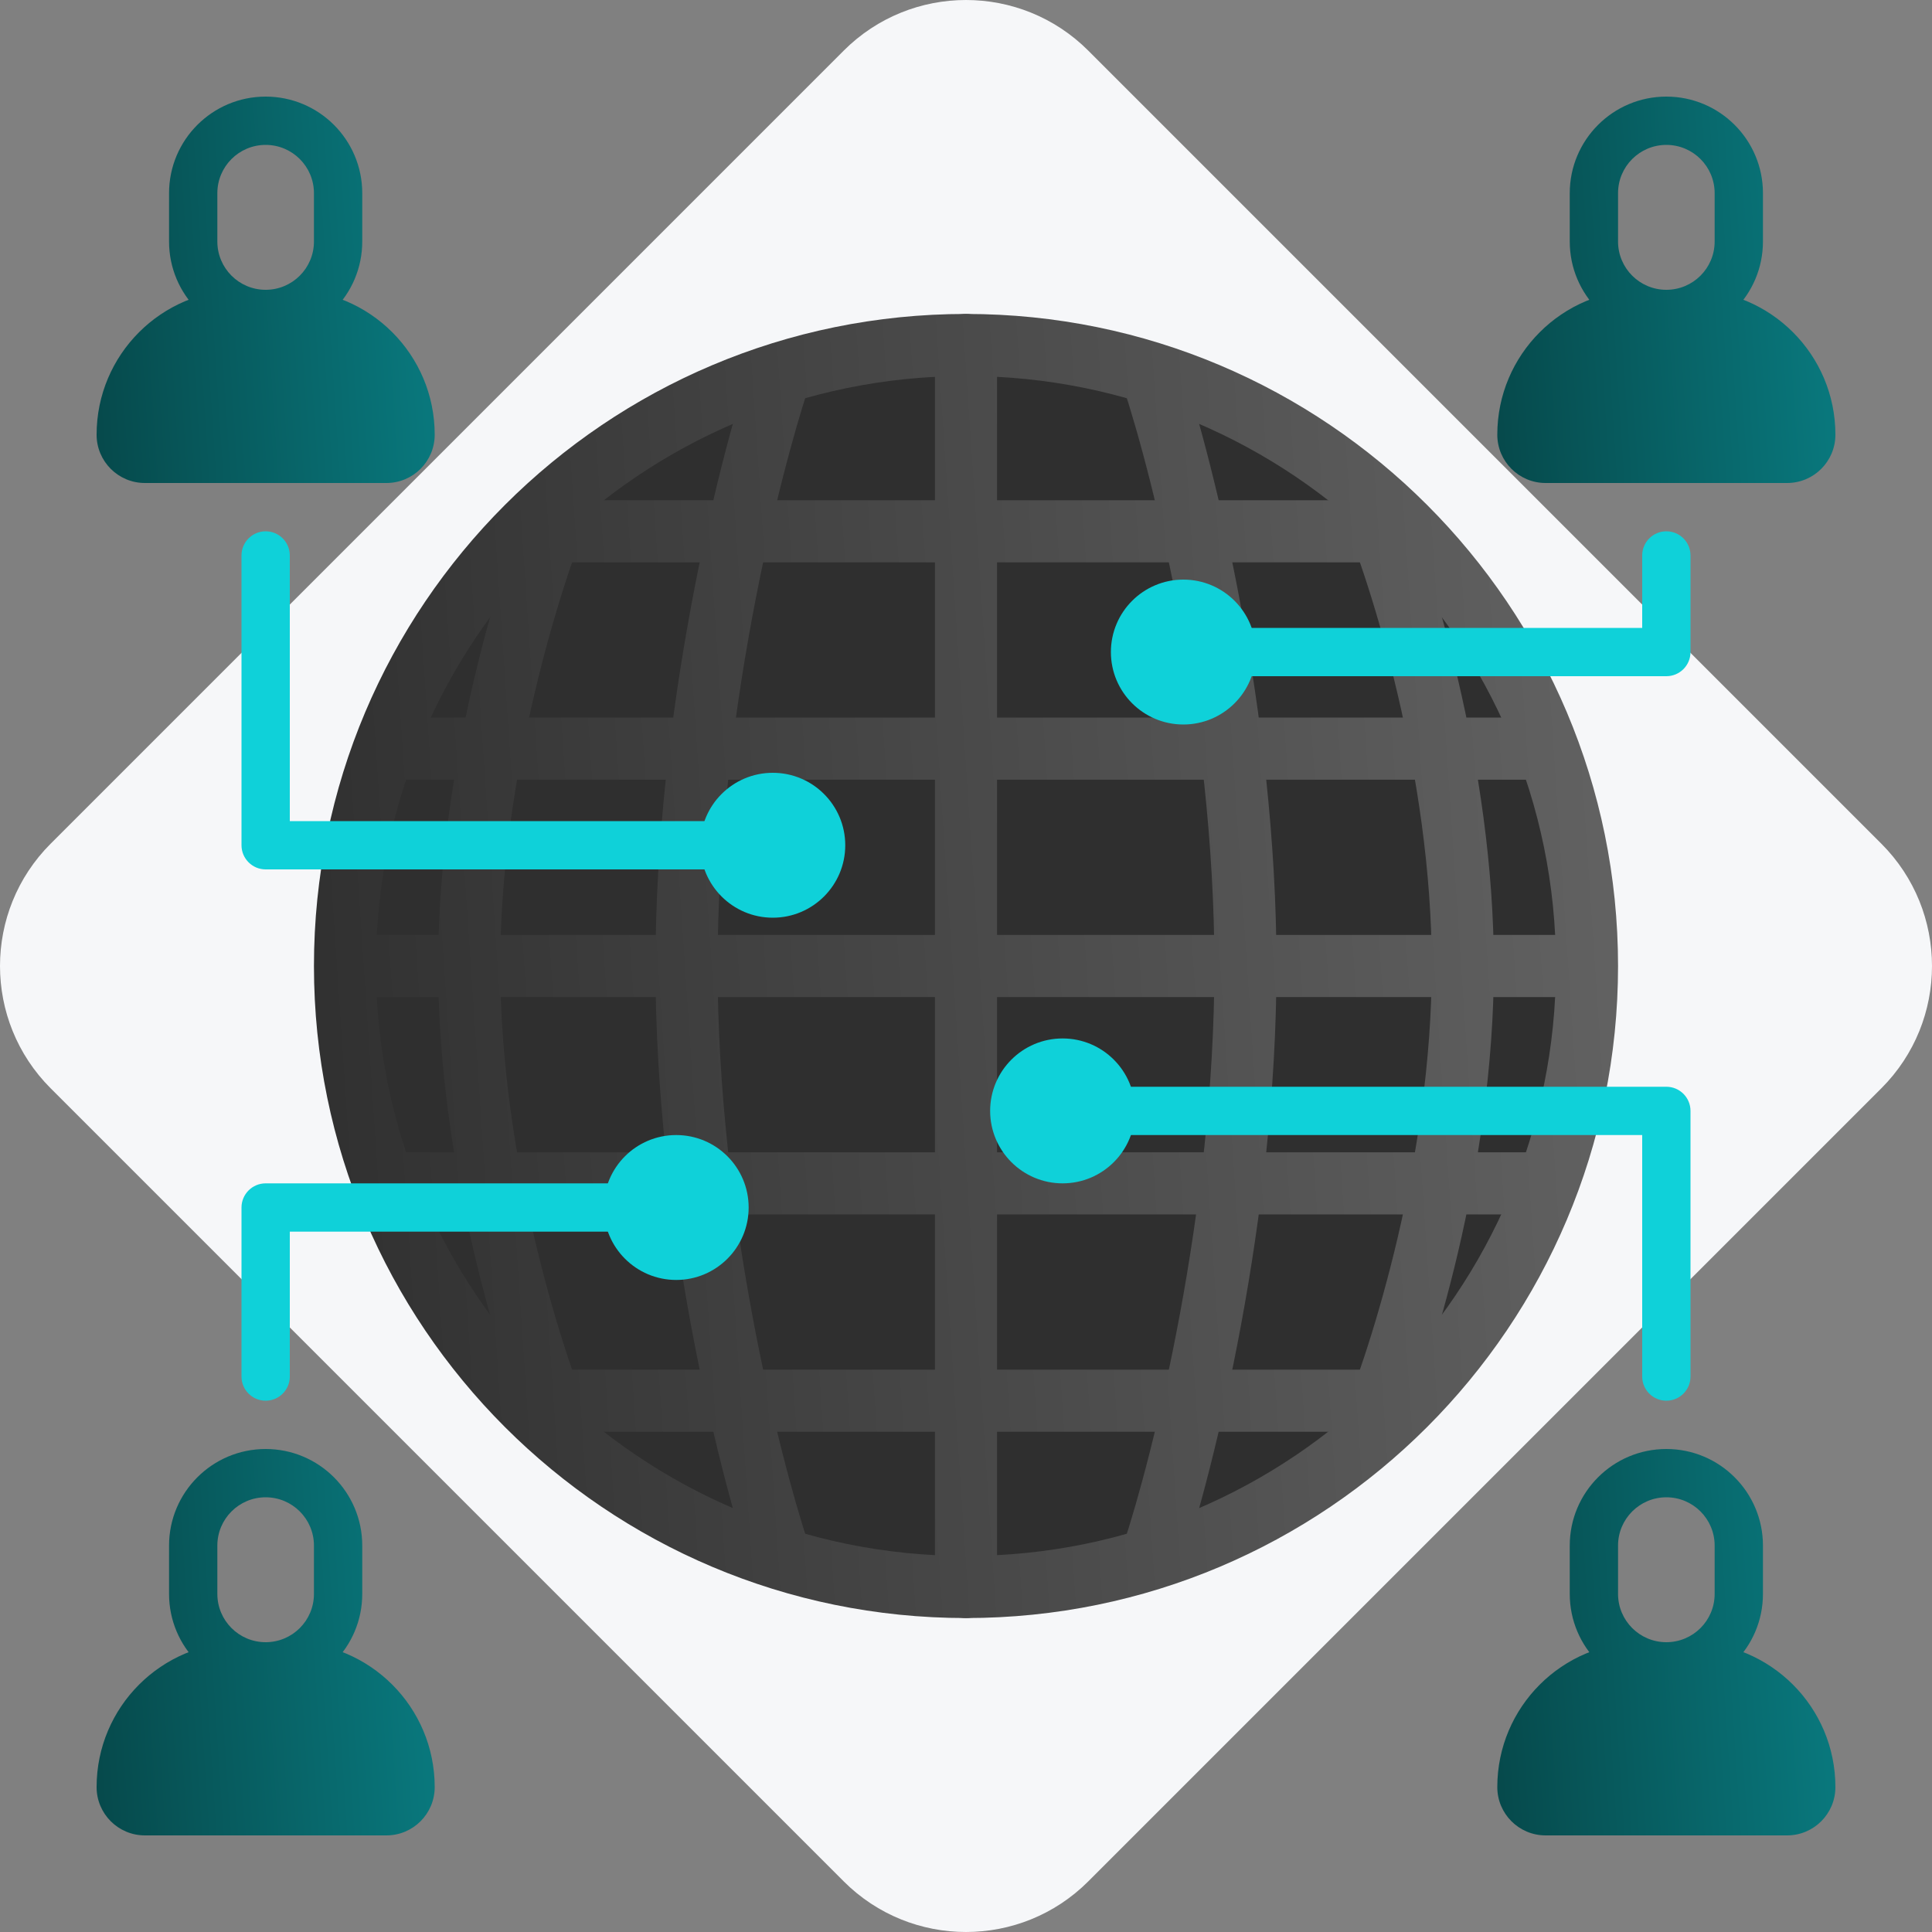 <svg width="80" height="80" viewBox="0 0 80 80" fill="none" xmlns="http://www.w3.org/2000/svg">
<rect x="0" y="0" width="80" height="80" fill="#808080" stroke="none"/>
<path d="M2.097 34.936L34.936 2.097C37.733 -0.699 42.267 -0.699 45.064 2.097L77.903 34.936C80.699 37.733 80.699 42.267 77.903 45.064L45.064 77.903C42.267 80.699 37.733 80.699 34.936 77.903L2.097 45.064C-0.699 42.267 -0.699 37.733 2.097 34.936Z" fill="#F6F7F9"/>
<circle cx="40" cy="40" r="25.714" fill="#2F2F2F"/>
<path fill-rule="evenodd" clip-rule="evenodd" d="M40 15.571C26.509 15.571 15.571 26.509 15.571 40C15.571 53.492 26.509 64.429 40 64.429C53.492 64.429 64.429 53.492 64.429 40C64.429 26.509 53.492 15.571 40 15.571ZM13 40C13 25.088 25.088 13 40 13C54.912 13 67 25.088 67 40C67 54.912 54.912 67 40 67C25.088 67 13 54.912 13 40Z" fill="url(#paint0_linear_1886_65)"/>
<path fill-rule="evenodd" clip-rule="evenodd" d="M13.643 40C13.643 39.29 14.219 38.714 14.929 38.714H65.071C65.781 38.714 66.357 39.29 66.357 40C66.357 40.71 65.781 41.286 65.071 41.286H14.929C14.219 41.286 13.643 40.71 13.643 40Z" fill="url(#paint1_linear_1886_65)"/>
<path fill-rule="evenodd" clip-rule="evenodd" d="M14.929 31C14.929 30.29 15.504 29.714 16.214 29.714H63.786C64.496 29.714 65.071 30.29 65.071 31C65.071 31.71 64.496 32.286 63.786 32.286H16.214C15.504 32.286 14.929 31.71 14.929 31Z" fill="url(#paint2_linear_1886_65)"/>
<path fill-rule="evenodd" clip-rule="evenodd" d="M14.929 49C14.929 48.29 15.504 47.714 16.214 47.714H63.786C64.496 47.714 65.071 48.29 65.071 49C65.071 49.71 64.496 50.286 63.786 50.286H16.214C15.504 50.286 14.929 49.71 14.929 49Z" fill="url(#paint3_linear_1886_65)"/>
<path fill-rule="evenodd" clip-rule="evenodd" d="M21.357 22C21.357 21.29 21.933 20.714 22.643 20.714H57.357C58.067 20.714 58.643 21.29 58.643 22C58.643 22.71 58.067 23.286 57.357 23.286H22.643C21.933 23.286 21.357 22.71 21.357 22Z" fill="url(#paint4_linear_1886_65)"/>
<path fill-rule="evenodd" clip-rule="evenodd" d="M21.357 58C21.357 57.29 21.933 56.714 22.643 56.714H57.357C58.067 56.714 58.643 57.29 58.643 58C58.643 58.71 58.067 59.286 57.357 59.286H22.643C21.933 59.286 21.357 58.71 21.357 58Z" fill="url(#paint5_linear_1886_65)"/>
<path fill-rule="evenodd" clip-rule="evenodd" d="M40 13C40.71 13 41.286 13.576 41.286 14.286V65.714C41.286 66.424 40.71 67 40 67C39.29 67 38.714 66.424 38.714 65.714V14.286C38.714 13.576 39.29 13 40 13Z" fill="url(#paint6_linear_1886_65)"/>
<path fill-rule="evenodd" clip-rule="evenodd" d="M47.308 14.351C47.981 14.127 48.709 14.491 48.934 15.165C50.25 19.114 52.857 29.54 52.857 40C52.857 50.46 50.25 60.886 48.934 64.835C48.709 65.508 47.981 65.873 47.308 65.648C46.634 65.424 46.27 64.695 46.495 64.022C47.75 60.257 50.286 50.111 50.286 40C50.286 29.888 47.75 19.743 46.495 15.978C46.27 15.304 46.634 14.576 47.308 14.351Z" fill="url(#paint7_linear_1886_65)"/>
<path fill-rule="evenodd" clip-rule="evenodd" d="M56.214 19.529C56.868 19.253 57.623 19.56 57.899 20.214C59.229 23.364 61.857 31.658 61.857 40C61.857 48.341 59.229 56.635 57.899 59.785C57.623 60.44 56.868 60.746 56.214 60.47C55.56 60.194 55.254 59.44 55.53 58.785C56.771 55.845 59.286 47.899 59.286 40C59.286 32.101 56.771 24.154 55.53 21.214C55.254 20.56 55.56 19.806 56.214 19.529Z" fill="url(#paint8_linear_1886_65)"/>
<path fill-rule="evenodd" clip-rule="evenodd" d="M32.692 65.648C32.018 65.873 31.29 65.508 31.066 64.835C29.749 60.886 27.142 50.459 27.142 40C27.142 29.54 29.749 19.114 31.066 15.165C31.29 14.491 32.018 14.127 32.692 14.351C33.366 14.576 33.73 15.304 33.505 15.978C32.25 19.743 29.714 29.888 29.714 40C29.714 50.111 32.25 60.257 33.505 64.022C33.73 64.695 33.366 65.423 32.692 65.648Z" fill="url(#paint9_linear_1886_65)"/>
<path fill-rule="evenodd" clip-rule="evenodd" d="M23.785 60.47C23.131 60.746 22.377 60.44 22.101 59.785C20.771 56.635 18.142 48.341 18.142 40C18.142 31.658 20.771 23.364 22.101 20.214C22.377 19.56 23.131 19.253 23.785 19.529C24.44 19.806 24.746 20.56 24.47 21.214C23.229 24.154 20.714 32.101 20.714 40C20.714 47.899 23.229 55.845 24.47 58.785C24.746 59.439 24.44 60.194 23.785 60.47Z" fill="url(#paint10_linear_1886_65)"/>
<circle cx="28" cy="50" r="3" fill="#0FD1D9"/>
<path fill-rule="evenodd" clip-rule="evenodd" d="M10 50C10 49.448 10.448 49 11 49H28C28.552 49 29 49.448 29 50C29 50.552 28.552 51 28 51H12V57C12 57.552 11.552 58 11 58C10.448 58 10 57.552 10 57V50Z" fill="#0FD1D9"/>
<circle cx="32" cy="35" r="3" fill="#0FD1D9"/>
<circle cx="49" cy="27" r="3" fill="#0FD1D9"/>
<circle cx="44" cy="46" r="3" fill="#0FD1D9"/>
<path fill-rule="evenodd" clip-rule="evenodd" d="M11 22C11.552 22 12 22.448 12 23V34H32C32.552 34 33 34.448 33 35C33 35.552 32.552 36 32 36H11C10.448 36 10 35.552 10 35V23C10 22.448 10.448 22 11 22Z" fill="#0FD1D9"/>
<path fill-rule="evenodd" clip-rule="evenodd" d="M43 46C43 45.448 43.448 45 44 45H69C69.552 45 70 45.448 70 46V57C70 57.552 69.552 58 69 58C68.448 58 68 57.552 68 57V47H44C43.448 47 43 46.552 43 46Z" fill="#0FD1D9"/>
<path fill-rule="evenodd" clip-rule="evenodd" d="M69 22C69.552 22 70 22.448 70 23V27C70 27.552 69.552 28 69 28H49C48.448 28 48 27.552 48 27C48 26.448 48.448 26 49 26H68V23C68 22.448 68.448 22 69 22Z" fill="#0FD1D9"/>
<path d="M4 74C4 70.686 6.686 68 10 68H12C15.314 68 18 70.686 18 74C18 75.105 17.105 76 16 76H6C4.895 76 4 75.105 4 74Z" fill="url(#paint11_linear_1886_65)"/>
<path fill-rule="evenodd" clip-rule="evenodd" d="M13 66V64C13 62.895 12.105 62 11 62C9.895 62 9 62.895 9 64V66C9 67.105 9.895 68 11 68C12.105 68 13 67.105 13 66ZM11 60C8.791 60 7 61.791 7 64V66C7 68.209 8.791 70 11 70C13.209 70 15 68.209 15 66V64C15 61.791 13.209 60 11 60Z" fill="url(#paint12_linear_1886_65)"/>
<path d="M4 18C4 14.686 6.686 12 10 12H12C15.314 12 18 14.686 18 18C18 19.105 17.105 20 16 20H6C4.895 20 4 19.105 4 18Z" fill="url(#paint13_linear_1886_65)"/>
<path fill-rule="evenodd" clip-rule="evenodd" d="M13 10V8C13 6.895 12.105 6 11 6C9.895 6 9 6.895 9 8V10C9 11.105 9.895 12 11 12C12.105 12 13 11.105 13 10ZM11 4C8.791 4 7 5.791 7 8V10C7 12.209 8.791 14 11 14C13.209 14 15 12.209 15 10V8C15 5.791 13.209 4 11 4Z" fill="url(#paint14_linear_1886_65)"/>
<path d="M62 74C62 70.686 64.686 68 68 68H70C73.314 68 76 70.686 76 74C76 75.105 75.105 76 74 76H64C62.895 76 62 75.105 62 74Z" fill="url(#paint15_linear_1886_65)"/>
<path fill-rule="evenodd" clip-rule="evenodd" d="M71 66V64C71 62.895 70.105 62 69 62C67.895 62 67 62.895 67 64V66C67 67.105 67.895 68 69 68C70.105 68 71 67.105 71 66ZM69 60C66.791 60 65 61.791 65 64V66C65 68.209 66.791 70 69 70C71.209 70 73 68.209 73 66V64C73 61.791 71.209 60 69 60Z" fill="url(#paint16_linear_1886_65)"/>
<path d="M62 18C62 14.686 64.686 12 68 12H70C73.314 12 76 14.686 76 18C76 19.105 75.105 20 74 20H64C62.895 20 62 19.105 62 18Z" fill="url(#paint17_linear_1886_65)"/>
<path fill-rule="evenodd" clip-rule="evenodd" d="M71 10V8C71 6.895 70.105 6 69 6C67.895 6 67 6.895 67 8V10C67 11.105 67.895 12 69 12C70.105 12 71 11.105 71 10ZM69 4C66.791 4 65 5.791 65 8V10C65 12.209 66.791 14 69 14C71.209 14 73 12.209 73 10V8C73 5.791 71.209 4 69 4Z" fill="url(#paint18_linear_1886_65)"/>
<defs>
<linearGradient id="paint0_linear_1886_65" x1="13" y1="67" x2="70.37" y2="63.144" gradientUnits="userSpaceOnUse">
<stop stop-color="#2F2F2F"/>
<stop offset="1" stop-color="#636363"/>
</linearGradient>
<linearGradient id="paint1_linear_1886_65" x1="13" y1="67" x2="70.37" y2="63.144" gradientUnits="userSpaceOnUse">
<stop stop-color="#2F2F2F"/>
<stop offset="1" stop-color="#636363"/>
</linearGradient>
<linearGradient id="paint2_linear_1886_65" x1="13" y1="67" x2="70.37" y2="63.144" gradientUnits="userSpaceOnUse">
<stop stop-color="#2F2F2F"/>
<stop offset="1" stop-color="#636363"/>
</linearGradient>
<linearGradient id="paint3_linear_1886_65" x1="13" y1="67" x2="70.37" y2="63.144" gradientUnits="userSpaceOnUse">
<stop stop-color="#2F2F2F"/>
<stop offset="1" stop-color="#636363"/>
</linearGradient>
<linearGradient id="paint4_linear_1886_65" x1="13" y1="67" x2="70.37" y2="63.144" gradientUnits="userSpaceOnUse">
<stop stop-color="#2F2F2F"/>
<stop offset="1" stop-color="#636363"/>
</linearGradient>
<linearGradient id="paint5_linear_1886_65" x1="13" y1="67" x2="70.37" y2="63.144" gradientUnits="userSpaceOnUse">
<stop stop-color="#2F2F2F"/>
<stop offset="1" stop-color="#636363"/>
</linearGradient>
<linearGradient id="paint6_linear_1886_65" x1="13" y1="67" x2="70.37" y2="63.144" gradientUnits="userSpaceOnUse">
<stop stop-color="#2F2F2F"/>
<stop offset="1" stop-color="#636363"/>
</linearGradient>
<linearGradient id="paint7_linear_1886_65" x1="13" y1="67" x2="70.37" y2="63.144" gradientUnits="userSpaceOnUse">
<stop stop-color="#2F2F2F"/>
<stop offset="1" stop-color="#636363"/>
</linearGradient>
<linearGradient id="paint8_linear_1886_65" x1="13" y1="67" x2="70.37" y2="63.144" gradientUnits="userSpaceOnUse">
<stop stop-color="#2F2F2F"/>
<stop offset="1" stop-color="#636363"/>
</linearGradient>
<linearGradient id="paint9_linear_1886_65" x1="13" y1="67" x2="70.37" y2="63.144" gradientUnits="userSpaceOnUse">
<stop stop-color="#2F2F2F"/>
<stop offset="1" stop-color="#636363"/>
</linearGradient>
<linearGradient id="paint10_linear_1886_65" x1="13" y1="67" x2="70.37" y2="63.144" gradientUnits="userSpaceOnUse">
<stop stop-color="#2F2F2F"/>
<stop offset="1" stop-color="#636363"/>
</linearGradient>
<linearGradient id="paint11_linear_1886_65" x1="4" y1="76" x2="18.999" y2="75.001" gradientUnits="userSpaceOnUse">
<stop stop-color="#06494B"/>
<stop offset="1" stop-color="#097B80"/>
</linearGradient>
<linearGradient id="paint12_linear_1886_65" x1="4" y1="76" x2="18.999" y2="75.001" gradientUnits="userSpaceOnUse">
<stop stop-color="#06494B"/>
<stop offset="1" stop-color="#097B80"/>
</linearGradient>
<linearGradient id="paint13_linear_1886_65" x1="4" y1="20" x2="18.999" y2="19.001" gradientUnits="userSpaceOnUse">
<stop stop-color="#06494B"/>
<stop offset="1" stop-color="#097B80"/>
</linearGradient>
<linearGradient id="paint14_linear_1886_65" x1="4" y1="20" x2="18.999" y2="19.001" gradientUnits="userSpaceOnUse">
<stop stop-color="#06494B"/>
<stop offset="1" stop-color="#097B80"/>
</linearGradient>
<linearGradient id="paint15_linear_1886_65" x1="62" y1="76" x2="76.999" y2="75.001" gradientUnits="userSpaceOnUse">
<stop stop-color="#06494B"/>
<stop offset="1" stop-color="#097B80"/>
</linearGradient>
<linearGradient id="paint16_linear_1886_65" x1="62" y1="76" x2="76.999" y2="75.001" gradientUnits="userSpaceOnUse">
<stop stop-color="#06494B"/>
<stop offset="1" stop-color="#097B80"/>
</linearGradient>
<linearGradient id="paint17_linear_1886_65" x1="62" y1="20" x2="76.999" y2="19.001" gradientUnits="userSpaceOnUse">
<stop stop-color="#06494B"/>
<stop offset="1" stop-color="#097B80"/>
</linearGradient>
<linearGradient id="paint18_linear_1886_65" x1="62" y1="20" x2="76.999" y2="19.001" gradientUnits="userSpaceOnUse">
<stop stop-color="#06494B"/>
<stop offset="1" stop-color="#097B80"/>
</linearGradient>
</defs>
</svg>
